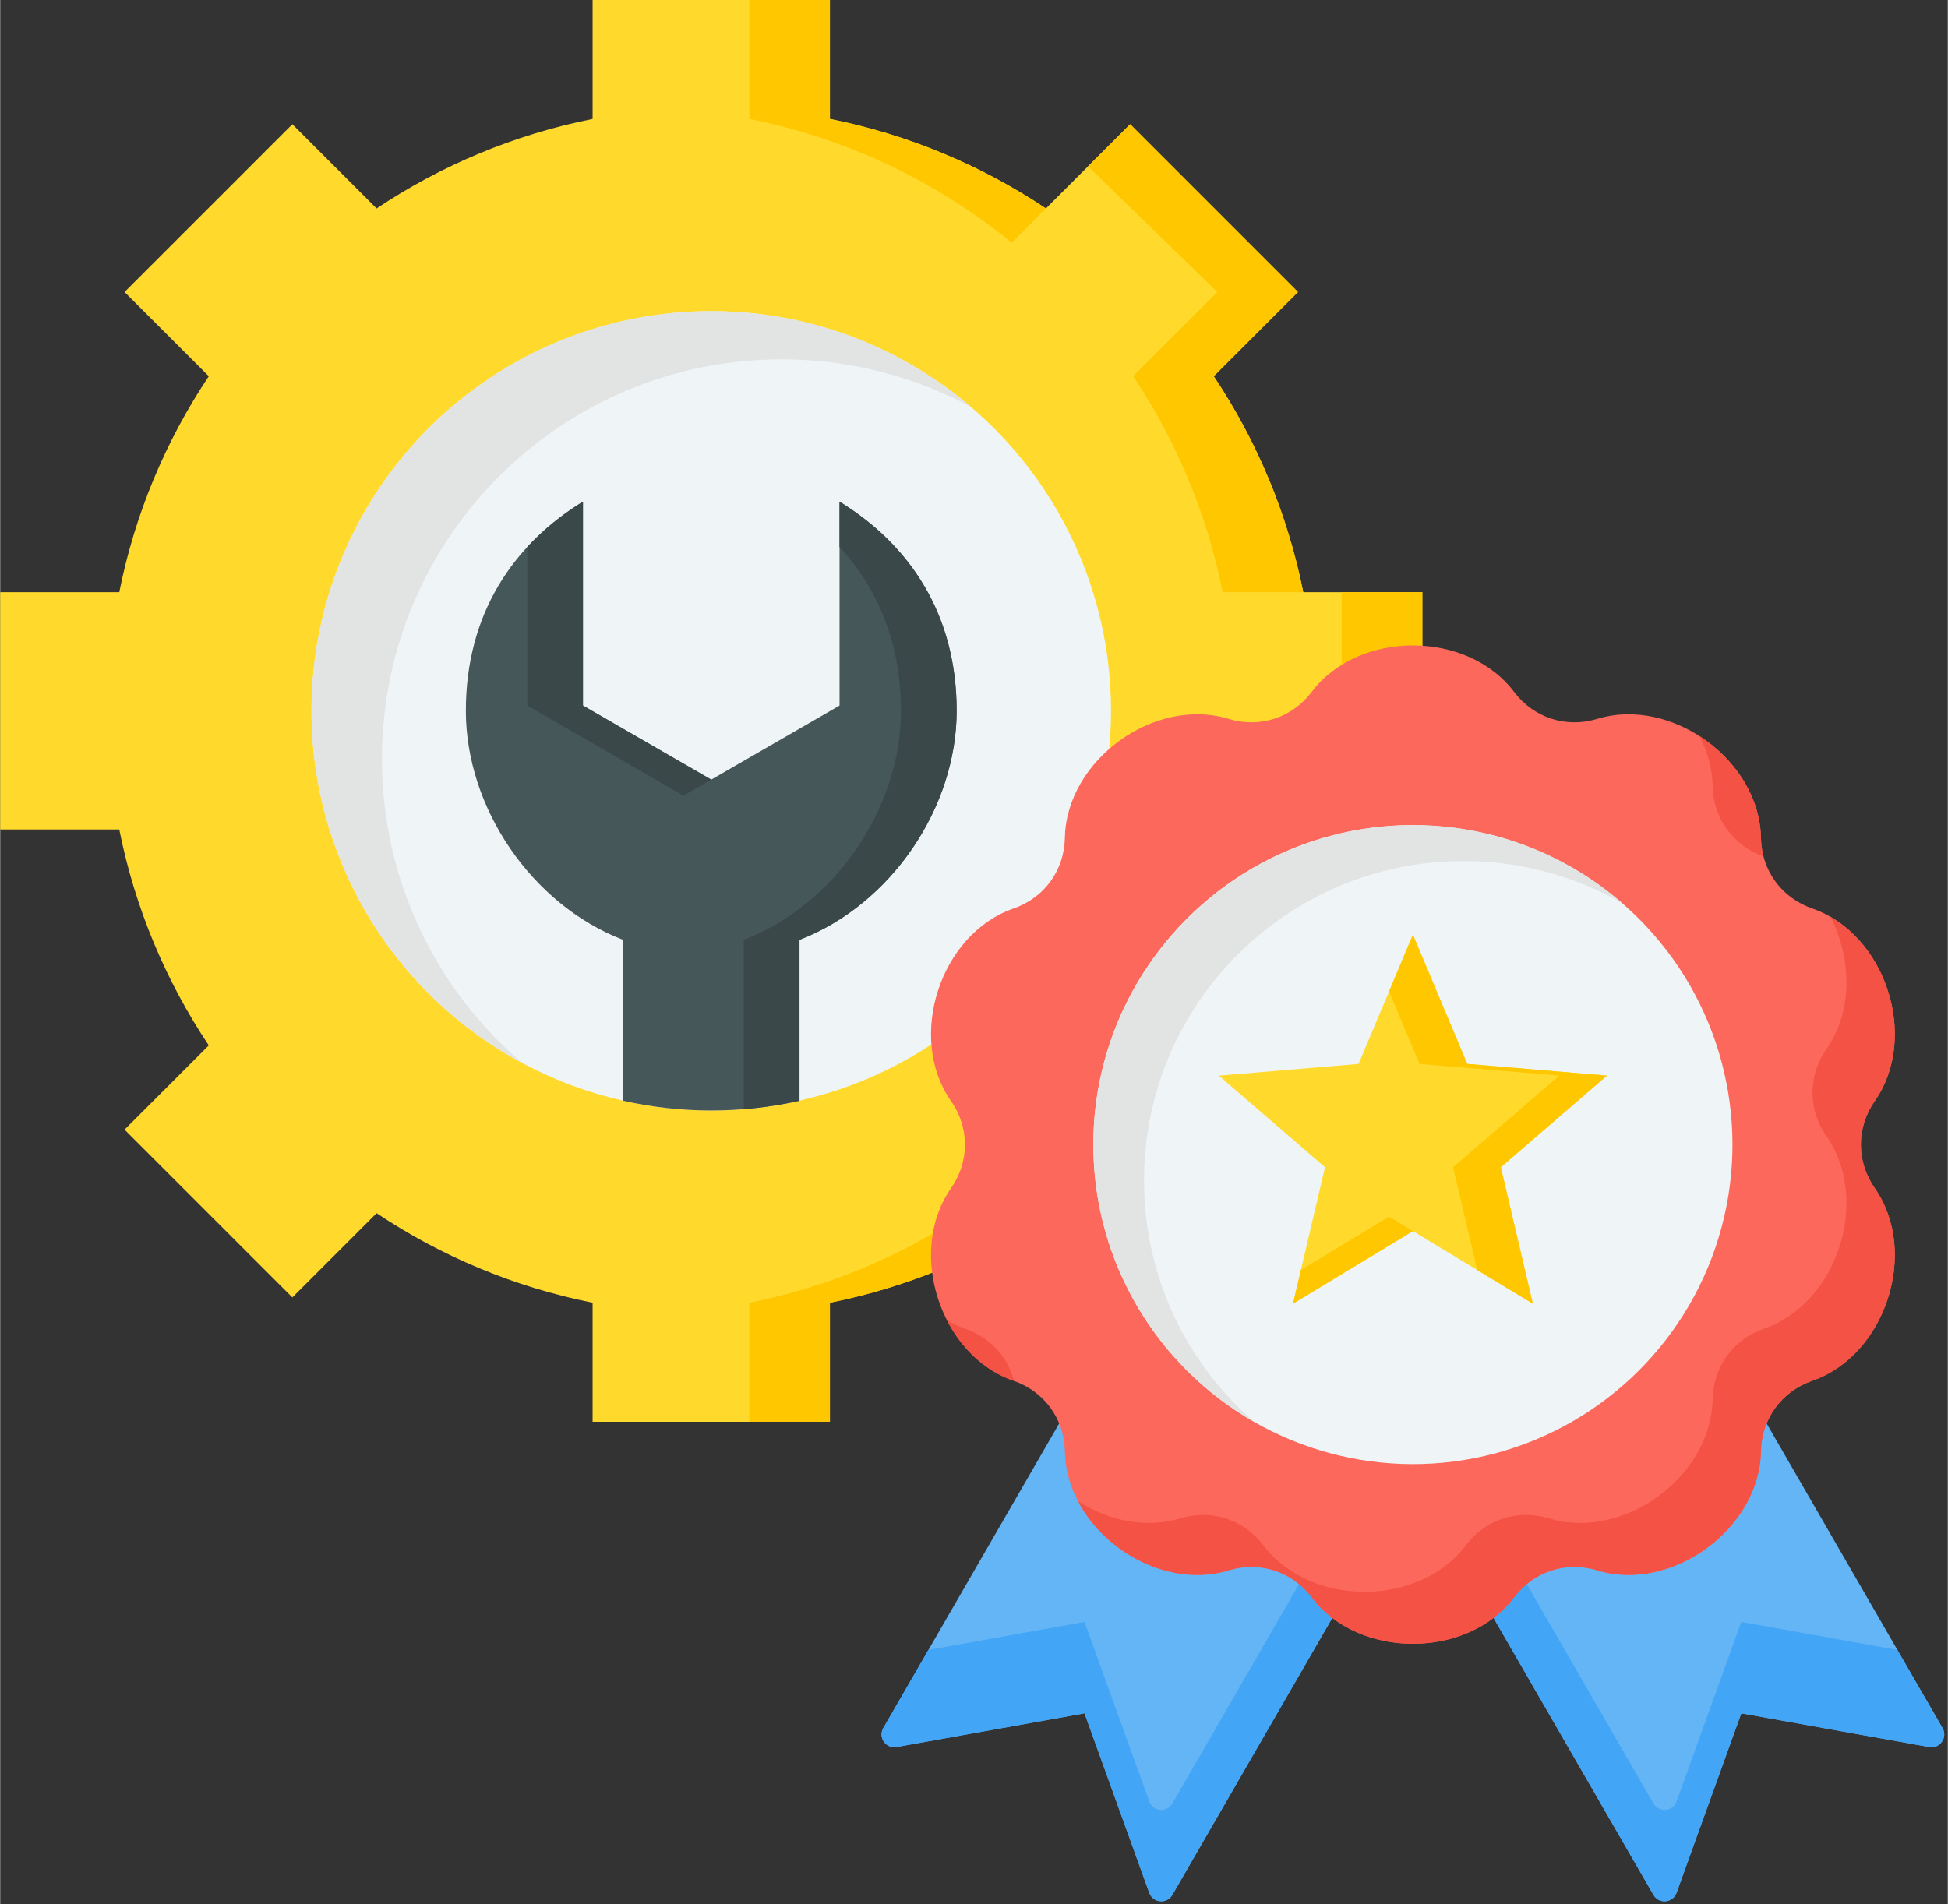 <?xml version="1.0" encoding="UTF-8"?>
<!DOCTYPE svg PUBLIC '-//W3C//DTD SVG 1.0//EN'
          'http://www.w3.org/TR/2001/REC-SVG-20010904/DTD/svg10.dtd'>
<svg height="484" preserveAspectRatio="xMidYMid meet" version="1.0" viewBox="9.0 14.4 494.9 484.0" width="495" xmlns="http://www.w3.org/2000/svg" xmlns:xlink="http://www.w3.org/1999/xlink" zoomAndPan="magnify"
><rect x="9.0" y="14.4" width="494.9" height="484.0" fill="#333333" stroke="none"/><g clip-rule="evenodd" fill-rule="evenodd"
  ><g
    ><g id="change1_1"
      ><path d="M159.533,14.375h60.303v30.258c19.966,3.98,38.532,11.835,54.886,22.749l21.406-21.406l42.641,42.642 l-21.405,21.406c10.914,16.352,18.766,34.921,22.748,54.885h30.258v60.304h-30.258c-3.98,19.966-11.835,38.532-22.748,54.886 l21.405,21.405l-42.642,42.641l-21.404-21.404c-16.352,10.915-34.921,18.767-54.887,22.749v30.256h-60.303v-30.256 c-19.966-3.98-38.533-11.836-54.887-22.748l-21.404,21.404l-42.641-42.642l21.403-21.404 c-10.915-16.353-18.767-34.922-22.749-54.888H9v-60.304h30.256c3.98-19.966,11.836-38.532,22.749-54.886L40.6,88.617 l42.642-42.641l21.405,21.405c16.353-10.915,34.921-18.766,54.887-22.748V14.375z" fill="#ffda2d"
      /></g
      ><g id="change2_1"
      ><path d="M199.349,44.614c24.94,4.971,47.696,15.988,66.684,31.457l8.69-8.69 c-16.354-10.913-34.919-18.769-54.886-22.749V14.375h-20.488V44.614L199.349,44.614z M296.889,110.009 c10.917,16.356,18.771,34.929,22.753,54.899h20.47c-3.982-19.965-11.833-38.533-22.748-54.885l21.405-21.405l-42.641-42.642 l-10.703,10.703l32.856,31.939L296.889,110.009L296.889,110.009z M319.642,225.211c-3.98,19.971-11.837,38.542-22.753,54.899 l21.392,21.393L285.883,333.9l10.244,10.244l42.642-42.64l-21.405-21.405c10.913-16.354,18.768-34.92,22.748-54.887H319.642 L319.642,225.211z M266.032,314.048c-18.985,15.472-41.744,26.484-66.683,31.457v30.24h20.488v-30.256 c19.965-3.982,38.534-11.835,54.887-22.749L266.032,314.048L266.032,314.048z M349.882,225.211h20.488v-60.303h-20.488V225.211z" fill="#ffc700"
      /></g
      ><g id="change3_1"
      ><circle cx="189.685" cy="195.06" fill="#eff4f7" r="101.585"
      /></g
      ><g id="change4_1"
      ><path d="M189.685,93.475c25.158,0,48.177,9.15,65.919,24.298c-14.298-7.683-30.646-12.046-48.015-12.046 c-56.104,0-101.585,45.481-101.585,101.585c0,30.946,13.841,58.654,35.666,77.287c-31.888-17.136-53.57-50.804-53.57-89.539 C88.1,138.956,133.581,93.475,189.685,93.475z" fill="#e2e3e3"
      /></g
      ><g id="change5_1"
      ><path d="M212.108,294.157c-7.214,1.626-14.717,2.488-22.423,2.488c-7.705,0-15.208-0.863-22.423-2.489V253.26 c-23.36-9.006-39.935-33.689-39.935-58.201c0-24.512,11.906-42.194,29.756-53.164v51.826l32.601,18.823l32.601-18.823v-51.826 c17.851,10.97,29.757,28.652,29.757,53.164c0,24.511-16.575,49.195-39.935,58.2V294.157z" fill="#465759"
      /></g
      ><g id="change6_1"
      ><path d="M212.108,294.157c-4.606,1.038-9.33,1.763-14.15,2.152V253.26c23.36-9.006,39.935-33.689,39.935-58.2 c0-17.247-5.895-31.113-15.607-41.638v-11.526c17.851,10.97,29.757,28.652,29.757,53.164c0,24.511-16.575,49.195-39.935,58.2 V294.157L212.108,294.157z M189.685,212.545l-32.601-18.823v-51.826c-5.291,3.251-10.059,7.092-14.15,11.526v40.3l39.676,22.907 L189.685,212.545z" fill="#3a484a"
      /></g
    ></g
    ><g
    ><g id="change7_1"
      ><path d="M367.98,390.121L306.851,496c-1.382,2.394-4.923,2.079-5.861-0.521l-16.458-45.63l-47.746,8.562 c-2.721,0.488-4.764-2.421-3.382-4.815l69.548-120.461l75.693,25.65l45.905-40.3l78.005,135.11 c1.382,2.394-0.661,5.302-3.382,4.815l-47.746-8.562l-16.458,45.63c-0.938,2.6-4.479,2.915-5.861,0.521L367.98,390.121z" fill="#64b5f6"
      /></g
      ><g id="change8_1"
      ><path d="M367.98,390.121L306.851,496c-1.382,2.394-4.923,2.079-5.861-0.521l-16.458-45.63l-47.746,8.562 c-2.721,0.488-4.764-2.421-3.382-4.815l11.461-19.852l39.666-7.113l16.458,45.63c0.938,2.6,4.479,2.915,5.861,0.522 l61.129-105.879l61.129,105.879c1.382,2.394,4.923,2.079,5.861-0.522l16.458-45.63l39.667,7.113l11.461,19.852 c1.382,2.394-0.661,5.302-3.382,4.815l-47.746-8.562l-16.458,45.63c-0.938,2.6-4.479,2.915-5.861,0.521L367.98,390.121z" fill="#42a5f5"
      /></g
      ><g id="change9_1"
      ><path d="M469.478,365.32c18.634-6.451,27.17-32.724,15.888-48.896c-4.747-6.803-4.748-15.42-0.001-22.224 c11.284-16.171,2.747-42.445-15.886-48.896c-7.839-2.714-12.905-9.685-13.063-17.979c-0.376-19.715-22.726-35.954-41.593-30.221 c-7.937,2.412-16.133-0.25-21.136-6.866c-11.893-15.729-39.519-15.729-51.413-0.001c-5.004,6.617-13.198,9.281-21.135,6.868 c-18.867-5.734-41.217,10.504-41.594,30.219c-0.159,8.294-5.223,15.266-13.062,17.98c-18.634,6.451-27.171,32.724-15.889,48.896 c4.747,6.803,4.748,15.42,0.001,22.223c-11.284,16.171-2.747,42.445,15.886,48.897c7.84,2.714,12.905,9.684,13.063,17.979 c0.376,19.715,22.726,35.954,41.593,30.22c7.937-2.412,16.133,0.25,21.136,6.867c11.893,15.729,39.52,15.729,51.413,0 c5.004-6.617,13.198-9.28,21.135-6.867c18.867,5.734,41.217-10.504,41.594-30.219C456.574,375.005,461.639,368.034,469.478,365.32 z" fill="#fc685b"
      /></g
      ><g id="change10_1"
      ><path d="M469.478,365.32c18.633-6.451,27.17-32.724,15.888-48.896c-4.747-6.804-4.748-15.42-0.001-22.224 c10.308-14.773,4.073-37.975-11.289-46.795c5.414,10.517,5.788,23.871-0.988,33.583c-4.748,6.803-4.747,15.42,0.001,22.223 c11.282,16.172,2.746,42.445-15.888,48.896c-7.84,2.714-12.904,9.685-13.063,17.979c-0.377,19.715-22.727,35.953-41.594,30.22 c-7.937-2.413-16.132,0.25-21.135,6.867c-11.894,15.728-39.52,15.728-51.413-0.001c-5.003-6.617-13.199-9.279-21.136-6.867 c-8.757,2.661-18.263,0.587-25.976-4.37c6.978,13.302,23.655,22.018,38.252,17.582c7.938-2.412,16.133,0.25,21.136,6.866 c11.893,15.729,39.52,15.729,51.413,0c5.003-6.617,13.198-9.28,21.135-6.867c18.867,5.734,41.217-10.505,41.594-30.22 C456.574,375.005,461.639,368.034,469.478,365.32L469.478,365.32z M457.062,232.042c-0.394-1.506-0.616-3.085-0.647-4.716 c-0.202-10.564-6.714-20.128-15.617-25.851c2.042,3.892,3.256,8.175,3.341,12.638 C444.297,222.357,449.303,229.293,457.062,232.042L457.062,232.042z M249.607,350.006c3.601,6.995,9.431,12.737,16.874,15.314 l0.14,0.05c-1.611-6.154-6.118-11.082-12.416-13.262C252.593,351.549,251.06,350.841,249.607,350.006z" fill="#f35244"
      /></g
      ><g id="change3_2"
      ><circle cx="367.98" cy="305.312" fill="#eff4f7" r="81.205" transform="rotate(-45.001 367.978 305.318)"
      /></g
      ><g id="change4_2"
      ><path d="M367.98,224.107c20.323,0,38.903,7.466,53.145,19.805c-11.869-6.792-25.616-10.675-40.271-10.675 c-44.848,0-81.205,36.357-81.205,81.205c0,24.525,10.872,46.511,28.06,61.401c-24.454-13.993-40.935-40.336-40.935-70.53 C286.775,260.463,323.132,224.107,367.98,224.107z" fill="#e2e3e3"
      /></g
    ></g
    ><g
    ><g id="change1_2"
      ><path d="M367.98 251.954L381.787 284.798 417.29 287.78 390.32 311.061 398.455 345.747 367.98 327.291 337.505 345.747 345.64 311.061 318.67 287.78 354.173 284.798z" fill="#ffda2d"
      /></g
      ><g id="change2_2"
      ><path d="M367.98,251.954l13.807,32.844l35.503,2.982l-26.97,23.28l8.135,34.687l-14.138-8.562l-6.128-26.125 l26.97-23.28l-35.503-2.982l-7.742-18.417L367.98,251.954L367.98,251.954z M367.98,327.292l-6.065-3.673l-22.402,13.567 l-2.008,8.562L367.98,327.292z" fill="#ffc700"
      /></g
    ></g
  ></g
></svg
>
